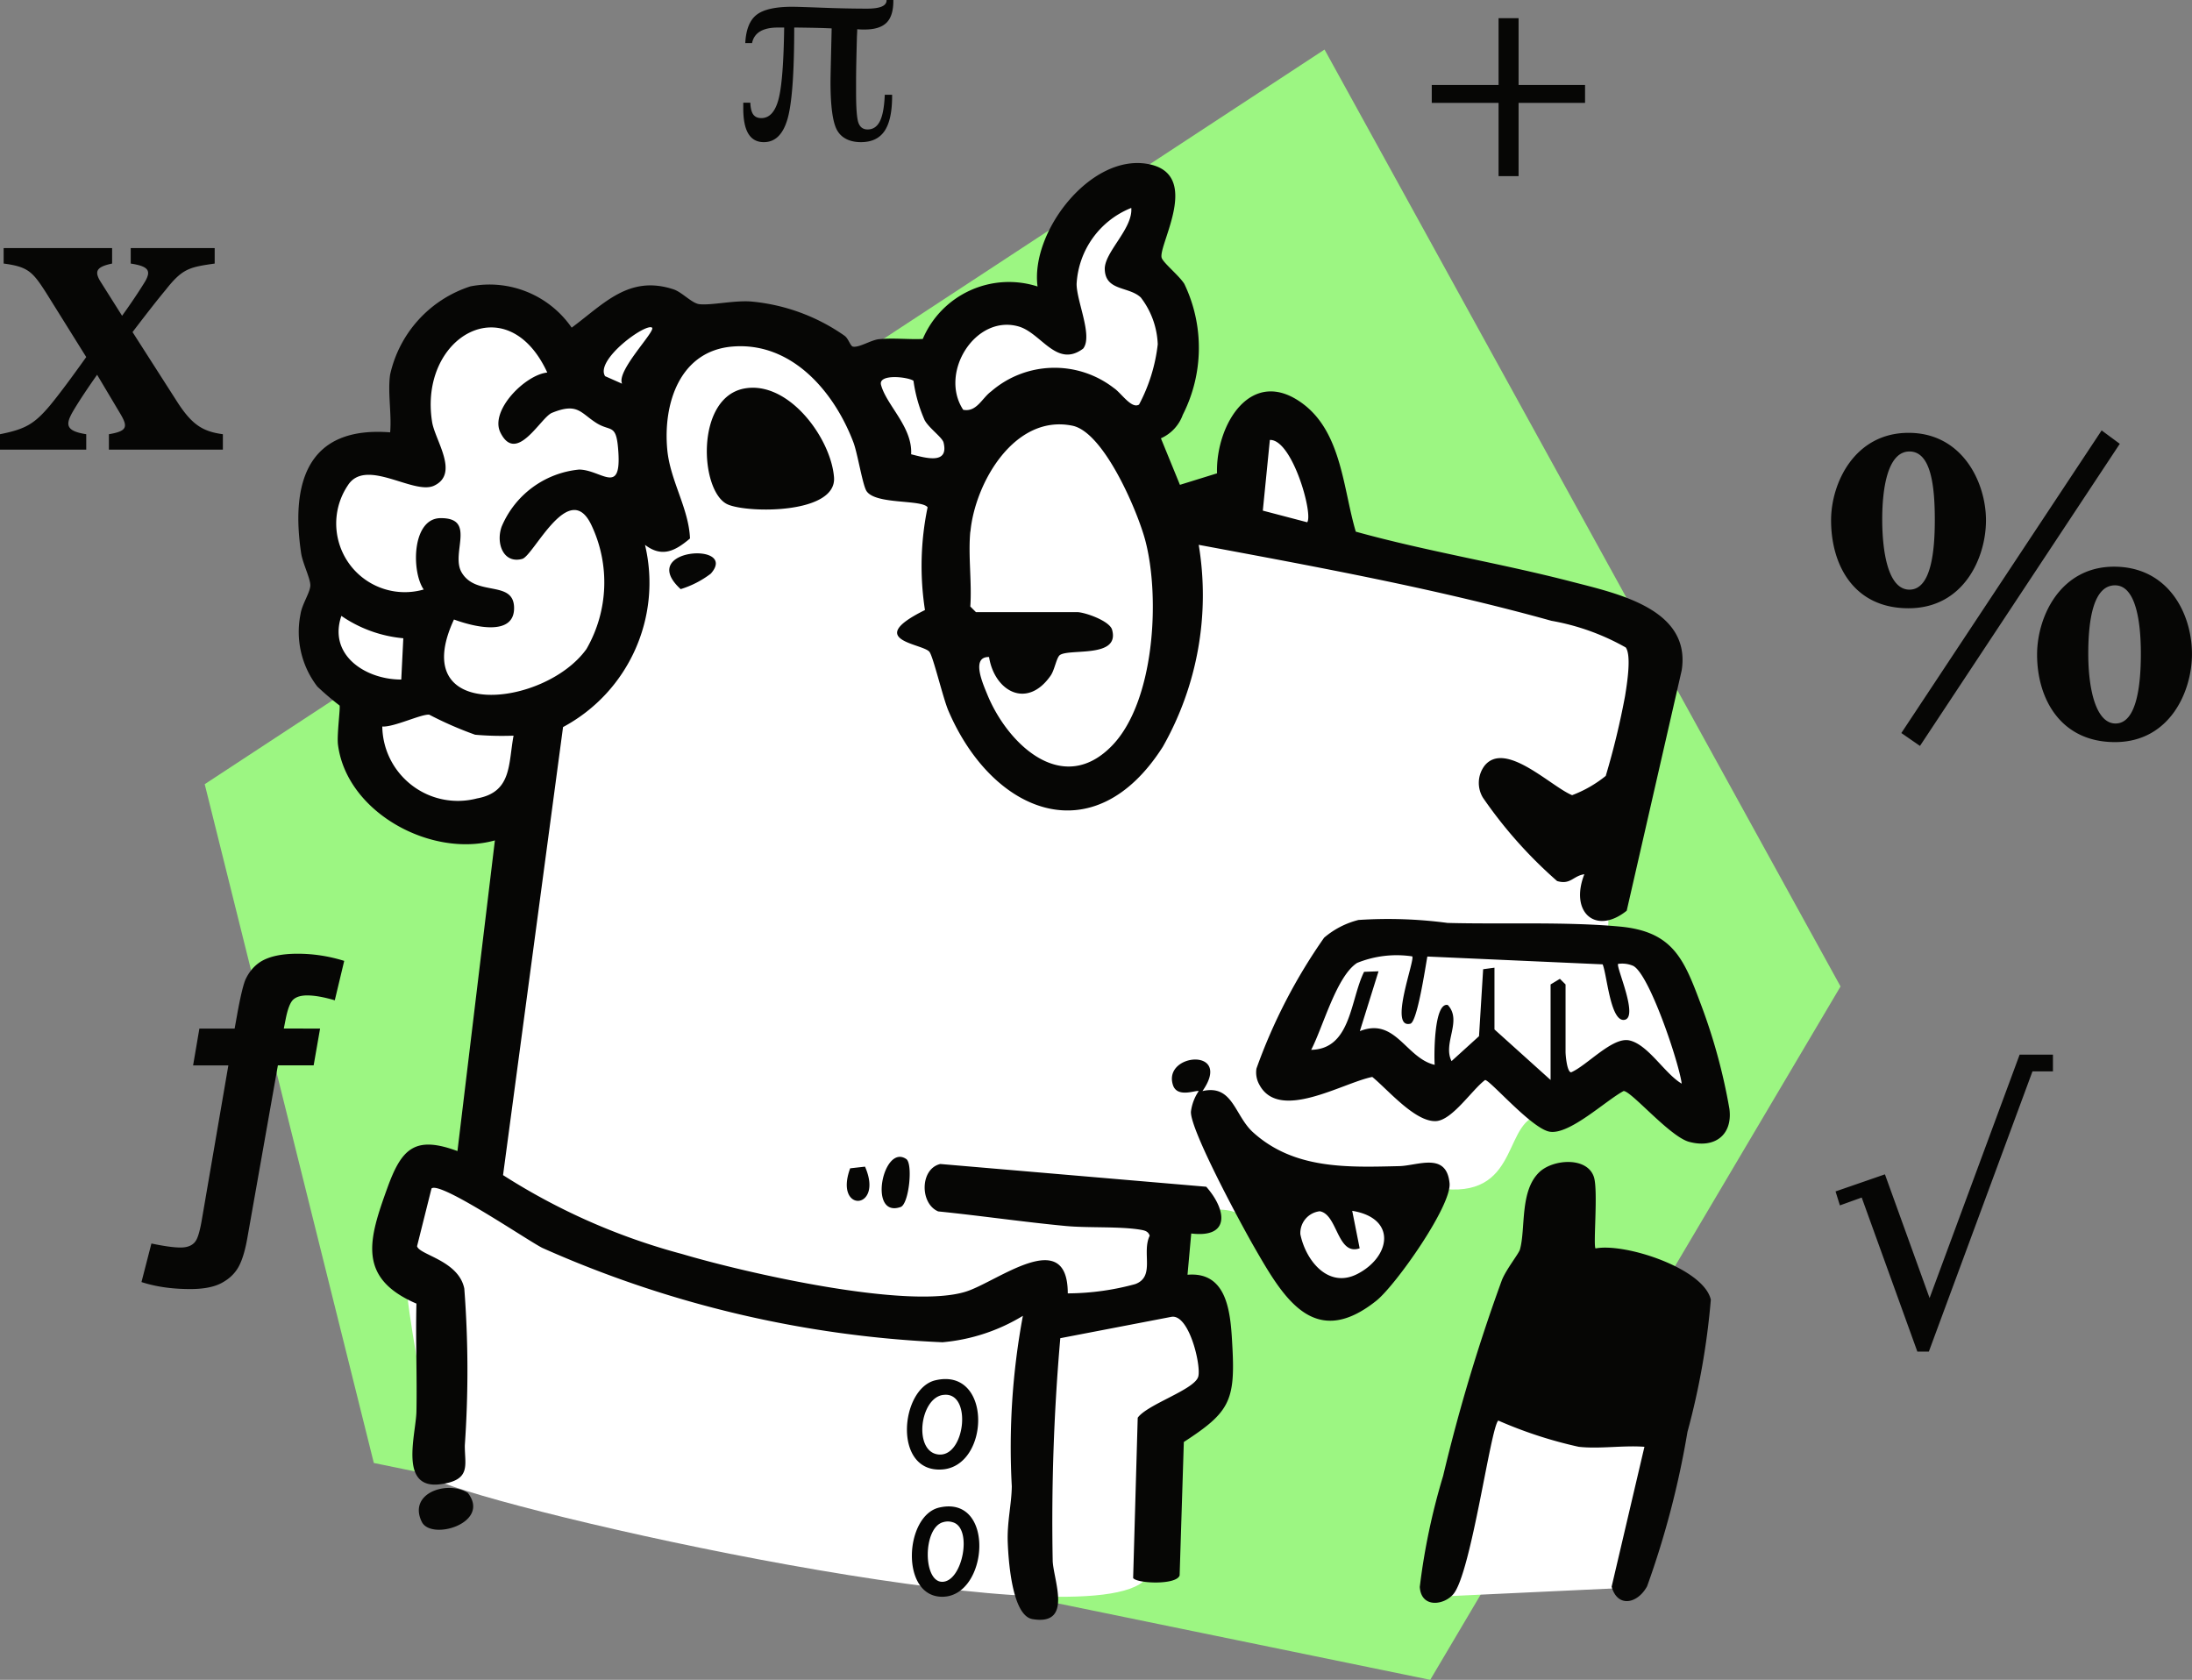 <svg xmlns="http://www.w3.org/2000/svg" width="588.941" height="451.32" xml:space="preserve">
    <rect width="100%" height="100%" fill="#808080" stroke="none"/>
    <path fill="#9CF682" d="M55.01 210.68 355.871 13.31 494.51 265.029 384.27 451.32l-283.83-58.26L55 210.67l.01.01z"/>
    <path fill-rule="evenodd" clip-rule="evenodd" fill="#FFF" d="M451.037 301.696c-18.561-23.281-19.65 3.52-36.32-2.19-11.121.34-5.77 21.84-26.43 19.97-22.82.25 1.51 2.04-23.371 25.97-3.898 5.37-21.02-8.59-24.6-10.3-4.68-11-11.32-11.6-21.811-8.63-5.398 3.73-13.43 27.311.41 25.75 4.711 2.23 7.99 21.9 4.611 25.55-18.131 3.17-6.83 39.24-16.461 47.181-19.238 15.55-170.809-18.49-190.359-27.53-.7-21.35-12.86-57.36-6.1-77.8 1.88-8.811 14.26 3.93 15.86-5.21l9.78-92.721c.88-9.149-19.15-1.19-23.17-1.93-17.06-8.07-17.71-11.45-18.5-29.15-16.58-19.99.08-23.85-8.01-52.94 8.25-34.44 31.41 9.13 21.05-37.97-2.22-4.83 20.74-14.619 22.54-17.22 4.41-2.86 19.07 8.03 23.64 6.71 15.09-7.57 37.16-.24 53.19.16 4.06.5 18.85 14.18 23.14 13.03 28.71-1.98 30.21-28.4 47.58-15.971 9.449 3.521 4.59-13.6 5.141-17.619 1.42-3.91 22.189-26.851 25.459-15.95-10.551 31.88-.82 15.59 8.41 38.93-2.211 13.52-16.631 28.271-8.121 40.59 2.641 5.52 22.531 1.52 23.32-2.64 6.26-32.66 23.57-1.29 30.5 13.22 111.6 41.82 71.111 8.07 69.531 111.9 1.67.99 12.709 2.311 12.83 5.55-1.761 3.41 24.309 49.169 6.261 41.26zm-51.061 71.36 50.68 3.33-13.891 50.22-51.59 2.42 14.801-55.979v.009z"/>
    <path fill-rule="evenodd" clip-rule="evenodd" fill="#060605" d="M568.25 199.38c-14.639 0-20.93-11.69-20.93-23.5 0-10.27 6.291-23.63 20.68-23.63 14.381 0 20.93 12.33 20.93 23.5-.001 10.15-6.04 23.63-20.68 23.63zm.009-42.12c-5.779 0-7.189 9.12-7.189 18.37 0 9.89 2.18 18.75 7.32 18.75 5.65 0 6.811-10.15 6.811-18.75 0-9.25-1.541-18.37-6.942-18.37zm-52.41 43.15.004-.005.008.005h-.012zm-5-3.47 53.811-81.3 4.881 3.6-53.688 81.165-5.004-3.465zm1.932-33.52c-14.771 0-20.811-11.69-20.811-23.63 0-10.15 6.42-23.5 20.811-23.5 14.51 0 20.809 13.36 20.809 23.5s-6.04 23.63-20.809 23.63zm.25-42.12c-5.781 0-7.32 9.63-7.32 18.24s1.539 18.88 7.32 18.88c5.779 0 6.809-10.15 6.809-18.75-.001-9.12-1.03-18.37-6.809-18.37zM453.81 306.77c-5.189-1.41-15.51-13.649-17.58-13.649-4.77 2.53-14.539 11.819-19.859 10.93-4.811-.79-16.041-13.89-17.361-13.89-3.52 2.64-8.809 10.77-13.148 11.04-5.631.34-13.051-8.54-17.16-11.86-7.93 1.561-25.02 12.11-30.34 2.08a6.66 6.66 0 0 1-.781-4.33 147.525 147.525 0 0 1 18.18-35.16 22.728 22.728 0 0 1 9.291-4.779l.01.01c7.961-.52 15.949-.25 23.859.8 14.74.399 31.83-.37 46.291.979 14.18 1.32 17.189 8.631 21.66 20.58 3.5 9.211 6.109 18.73 7.789 28.44.88 7.049-4.04 10.659-10.851 8.809zm-15.051-47.29a7.504 7.504 0 0 0-4-.511c-.709.63 5.82 14.8 1.51 15.05-3.619.211-4.51-12.119-5.67-14.93l-47.1-2.1c-.52 2.779-2.709 17.619-4.58 18.05-5.91 1.44 1.371-17.28.512-18.09a28.28 28.28 0 0 0-14.811 1.76c-5.561 3.58-9.201 17.38-12.34 23.351 10.779-.221 10.479-13.471 14.219-20.961l3.881-.14-5.02 16.08c9.57-3.83 12.34 7.239 20.109 9.05-.17-2.09-.27-16.88 3.52-16.08 3.971 4.25-1.439 10.26 1.01 15.08l7.381-6.699 1.109-17.99 3.029-.41h.012v16.59l15.08 13.58v-25.67l2.5-1.51 1.52 1.51v18.1c0 .88.379 5.48 1.5 5.51 4.26-1.83 11.08-9.55 15.609-8.58 5.08 1.08 9.57 9 14.1 11.621-.759-5.75-8.759-29.601-13.08-31.661zM190.99 154.11a25.836 25.836 0 0 1-8.11 4.17c-12-11.01 15.69-12.78 8.11-4.17zm9.111-49.75c11.85-2.07 23.18 13.43 23.979 23.88.76 9.83-22.91 9.69-28.5 7.31-7.56-3.22-8.95-28.83 4.521-31.19zm28.319 209.53 3.99-.449c5.16 11.769-8.439 12.569-3.99.449zm15.06-2.5c1.859 1.25.74 12.12-1.51 12.9-8.85 3.06-4.71-17.11 1.51-12.9zm193.58-66.71c-8.279 6.641-15.41.471-11.381-9.8-3.029.44-3.699 2.91-7.318 1.83a120.375 120.375 0 0 1-19.91-22.37 7.657 7.657 0 0 1 .49-8.71c5.609-6.66 17.77 5.689 23.449 8.01a32.622 32.622 0 0 0 9.039-5.18c2.111-7.06 3.84-14.23 5.191-21.47.5-3.13 1.76-10.82.189-13.03a62.476 62.476 0 0 0-19.971-7.17c-31.049-8.65-63.1-14.5-94.77-20.41a82.59 82.59 0 0 1-9.629 54.23c-18.501 29.08-45.76 17.97-57.611-9.62-1.47-3.43-4.03-14.34-5.08-15.82-1.66-2.31-17.96-3-1.23-11.27a77.415 77.415 0 0 1 .71-27.61c-1.63-2.16-13.82-.67-16.371-4.29-1.07-1.52-2.37-9.84-3.52-13.03-5.119-13.62-16.53-27.12-32.439-25.87-14.2 1.11-18.78 15.22-17.62 27.68.75 8.29 5.78 15.78 6.11 23.89-3.93 3.33-7.48 5.23-12.09 1.72 4.62 19.42-4.42 39.52-22.02 48.95l-16.12 120.38c14.85 9.5 31.08 16.66 48.12 21.2 16.82 5 60.85 15.12 76.42 10.04 8.48-2.77 27.17-17.7 27.19.53a69.84 69.84 0 0 0 18.121-2.49c5.449-2.02 1.67-8.41 3.889-13.01-.41-1.181-1.289-1.391-2.41-1.59-5.52-.95-14.17-.45-20.109-1.011-11.45-1.08-22.91-2.77-34.3-3.92-4.97-2.08-4.93-11.45.56-12.739l71.449 6.109c5.391 6.08 6.641 13.86-4.029 12.561l-1 11.09c11.201-.95 11.609 11.2 12.07 19.62.77 14.43-.99 17.47-13.061 25.31l-1.129 35.85c-.881 2.641-11.451 2.19-12.49.7l1.23-43.069c2.58-3.61 15.18-7.5 16.25-11 .879-2.78-2.381-16.9-7.182-16.11l-29.869 5.74a565.334 565.334 0 0 0-2.041 59.91c.25 5.199 5.461 17.409-5.449 15.56-5.48-.93-6.44-15.78-6.63-20.58-.209-5.49 1.03-10.28 1.09-15.08-.84-15.34.16-30.72 2.979-45.82a49.88 49.88 0 0 1-21.609 7.101 295.213 295.213 0 0 1-107.49-25.34c-3.95-1.971-27.49-18.04-29.791-15.971l-3.88 15.5c.56 2.36 11.15 3.801 12.69 11.381a288.58 288.58 0 0 1 .14 42.1c-.06 5.29 1.87 9.37-6.589 10.479-11.25 1.461-6.531-13.47-6.411-19.529.19-9.69-.24-19.38 0-29-16.01-6.891-12.82-17.271-7.79-31.141 3.79-10.449 7.33-14.1 18.81-9.84l10.06-83.47c-17.12 4.76-39.83-7.49-42.16-25.72-.33-2.55.69-10.07.42-10.53a75.68 75.68 0 0 1-5.96-5.08c-4.25-5.51-5.9-12.6-4.53-19.43.4-2.78 2.74-6 2.64-7.93-.099-1.93-2.07-5.83-2.47-8.48-2.8-18.84 1.61-34.2 23.92-32.46.44-4.89-.71-10.86 0-15.59v.03a32.243 32.243 0 0 1 21.56-23.66 26.84 26.84 0 0 1 27.21 11.09c8.649-6.39 15.37-14.24 27.37-10.29 2.289.75 4.909 3.74 6.919 3.98 3.18.37 9.49-1.08 13.96-.71a51.81 51.81 0 0 1 25.06 9.19c1.1.79 1.55 2.81 2.28 2.93 1.71.29 4.77-1.76 6.96-2 3.899-.38 7.88.11 11.78-.06C253.02 79.11 266.39 73 278.77 76.97c-1.95-14.58 14.101-35.54 29.44-32.95 14.93 2.52 3 21.67 3.891 25.2.34 1.33 4.699 4.8 6.1 7.05a39.68 39.68 0 0 1-.41 35.17 10.955 10.955 0 0 1-5.881 6.32l5.111 12.5 9.969-3.09c-.4-13.09 9.27-29.18 23.24-18.56 10.27 7.82 10.67 22.91 14.041 34.23 19.059 5.29 38.879 8.48 57.979 13.44 12.291 3.19 32.121 7.3 29.59 23.79l-14.78 64.61zm-313.69-29.51c1.62-.03 3.23-.25 4.8-.66 9.39-1.7 8.38-9.18 9.811-16.86-3.44.13-6.891.05-10.32-.25a97.846 97.846 0 0 1-12.34-5.39c-2.16-.19-9.44 3.37-12.61 3.19.189 11.22 9.439 20.16 20.659 19.97zm-15.56-32.601.55-11.089a34.857 34.857 0 0 1-16.64-6.01c-3.618 10.616 6.603 17.135 16.09 17.099zm52.39-68.949c-4.27-2.72-5.02-5.51-11.9-2.7-3.04 1.23-9.54 13.99-13.85 5.29-2.93-5.91 6.68-15.52 12.58-16.12h.01c-10.78-23.36-34.63-9.67-30.939 13.31.79 4.93 7.41 13.86.52 17.09-5.51 2.59-18.439-7.72-23.22 0-5.62 8.479-3.3 19.91 5.18 25.54 4.5 2.98 10.08 3.84 15.26 2.35-3.34-4.78-3.2-19.09 4.5-19.17 9.75-.1 2.7 9.42 5.67 14.55 3.8 6.56 13.67 2.09 14.1 9.16.45 8.39-11.08 5.4-16.14 3.52-12.85 27.64 24.37 23.61 35.6 7.93a35.88 35.88 0 0 0 1.3-33.35c-5.98-12.52-15.48 8.29-18.56 9.14-5.03 1.37-7.129-4.14-5.54-8.64a25.179 25.179 0 0 1 20.82-15.36c5.86.05 11.23 6.94 10.57-4.41-.491-8.26-1.931-5.57-5.961-8.13zm15.013-25.58c-1.617-1.378-15.424 8.643-12.633 13.03l4.56 2.02c-1.61-3.44 9.06-14.12 8.05-15.05h.023zm78.307 30.88c-.339-1.41-3.88-3.83-5.089-6.04a39.339 39.339 0 0 1-3-10.58c-1.561-1.07-9.561-1.93-8.71 1.14 1.51 5.52 8.5 11.3 8.079 18.61 3.72.93 10.19 2.93 8.72-3.13zm7.18 44.03 1.51 1.51h27.161c2.039 0 8.75 2.33 9.42 4.73 2.16 7.69-11.271 5-13.99 6.78-.949.63-1.42 3.97-2.51 5.54-6.32 9.09-15.06 4.29-16.56-4.99-5-.11-1.521 7.45-.48 10.04 5.36 13.16 19.94 27.31 33.21 14.1 11.82-11.72 13.311-40.25 9.23-55.55-2.111-7.88-11.08-28.97-19.541-30.73-15.52-3.2-26.169 15.28-27.419 28.46l-.03-.01c-.611 6.41.449 13.6-.001 20.12zm45.821-83.01c-3.211-3.05-9.441-1.7-9.691-7.48-.26-4.62 7.57-10.93 7.121-16.58l.01-.02A23.337 23.337 0 0 0 289.26 76.3c0 4.66 4.41 13.99 1.761 17.36-7.149 5.34-11.26-4.24-17.38-5.96-11.59-3.27-21.4 12.45-14.85 22.4 3.61.7 5.05-3.15 7.51-4.94 9.381-8.12 23.19-8.49 33-.88 1.92 1.27 4.73 5.69 6.74 4.41a45.392 45.392 0 0 0 5.02-16.18 21.997 21.997 0 0 0-4.54-12.57zm34.66 38.26-1.891 18.99 11.93 3.13c1.651-2.27-4.051-22.34-10.039-22.12zm66.828-70.88h-5.379V27.64h-17.949v-4.8h17.949V4.89h5.379v17.95h17.861v4.8h-17.861v19.68zM232.28 7.93c-.49 0-.87 0-1.14-.02-.27-.01-.54-.03-.79-.06h-.031c0 .44-.03 1.07-.08 1.9-.15 5.62-.23 9.58-.23 11.88v3.17c0 4.36.221 7.11.66 8.26.44 1.15 1.25 1.72 2.44 1.72 1.47 0 2.571-.75 3.31-2.24.74-1.5 1.17-3.86 1.301-7.08h1.969v.39c0 4.23-.68 7.34-2.03 9.34-1.35 2-3.479 3-6.36 3-2.88 0-5.13-1.04-6.34-3.11-1.21-2.08-1.82-6.42-1.82-13.02 0-.8.041-2.87.12-6.21.08-3.34.141-6.08.19-8.22-.95-.05-2.27-.1-3.95-.14-1.68-.04-3.71-.07-6.11-.1 0 12.23-.6 20.41-1.8 24.57-1.2 4.16-3.32 6.23-6.359 6.23-1.86 0-3.24-.75-4.161-2.26-.919-1.51-1.37-3.78-1.37-6.83v-1.51h1.9c.05 1.44.31 2.5.77 3.15.46.65 1.19.99 2.17.99 2.17 0 3.7-1.64 4.6-4.93s1.42-9.76 1.55-19.4h-1.74c-1.99 0-3.56.35-4.72 1.04-1.161.69-1.88 1.74-2.17 3.13h-1.82c.18-3.61 1.19-6.14 3.02-7.58 1.83-1.44 5.03-2.17 9.591-2.17.899 0 3.589.08 8.069.25 4.47.17 8.49.25 12.051.25 1.75 0 3.06-.19 3.93-.56.859-.37 1.3-.93 1.3-1.68V0h1.82v.23c0 2.71-.61 4.67-1.839 5.88-1.231 1.21-3.191 1.82-5.901 1.82zM89.95 268.75c-2.94-.87-5.41-1.311-7.41-1.311-1.689 0-2.939.381-3.75 1.121-.81.739-1.48 2.469-2.02 5.159l-.52 2.62H86l-1.73 9.891h-9.61l-8.11 45.84c-.619 3.72-1.449 6.479-2.46 8.3-1.01 1.819-2.54 3.26-4.57 4.34s-4.83 1.62-8.39 1.62c-4.88 0-9.25-.62-13.12-1.88l2.67-10.36c3.409.72 6.02 1.08 7.83 1.08 1.94 0 3.3-.59 4.08-1.78.62-.91 1.2-2.979 1.73-6.229l7.031-40.92H51.88l1.69-9.891h9.47l.75-4.17c.88-4.779 1.62-7.84 2.25-9.189 1-2.061 2.38-3.62 4.12-4.69 2.31-1.38 5.58-2.06 9.8-2.06 4.221 0 8.391.64 12.521 1.92L89.95 268.75zM29.26 120.81v-4.15c5.12-.85 5.12-2.07 2.93-5.73l-6.1-10.24c-2.32 3.29-4.88 7.07-6.58 10-1.95 3.41-1.83 5.12 3.66 5.97v4.15H0v-4.15c6.71-1.34 9.14-2.68 13.29-7.56 2.93-3.54 6.22-8.05 9.88-13.17L12.44 78.74C8.78 73.01 7.56 71.67.981 70.81v-4.15h29.14v4.15c-4.02.85-4.88 1.95-3.17 4.76l5.85 9.27c2.56-3.54 4.881-7.07 6.22-9.27 1.581-2.8.98-4.02-3.9-4.76v-4.15h22.561v4.15c-6.83.98-8.661 1.34-13.17 7.07-1.83 2.19-4.63 5.73-8.9 11.34l11.71 18.29c4.15 6.58 7.07 8.41 12.56 9.15v4.15H29.26zm96.41 280.25c6.34 8.061-9.76 12.99-12.34 7.82-3.78-7.68 6.73-11.23 12.34-7.82zm125.69-30.23c15.28-3.521 14.67 23.1 1.76 23.97-13.33.92-11.269-21.8-1.76-23.97zm.83 19.95c7.22.689 9.08-17.141 1.2-16v-.011c-6.34.881-8 15.371-1.2 16.011zm.18 14.25c15.18-3.471 13.22 23.97.79 23.97-11.35 0-10.14-21.84-.79-23.97zm.78 19.95c5.49 0 8.26-14.511 2.82-16a4.203 4.203 0 0 0-2.601 0v-.011c-5.438 1.521-5.419 16.031-.219 16.011zm68.91-131.82c-.59-.41-5.789 1.98-6.93-1.689-2.711-8.611 16.189-10.101 7.939 1.67 8.16-1.891 8.611 6.56 13.59 11.069 11.051 10.01 25.4 9.42 39.271 9.09 5-.109 12.699-3.899 13.529 4.58.6 6.05-14.471 27.42-19.641 31.561-16.799 13.43-25.029-.811-32.84-14.391-3.369-5.84-17.209-31.45-17-36.36a12.48 12.48 0 0 1 2.082-5.53zm42.621 49.12c8.93-4.58 10.738-14.98-1.371-16.971l2 10.07c-6.039 2.101-5.9-9.13-10.709-9.95a5.885 5.885 0 0 0-5.221 6.17c1.411 7.001 7.459 14.701 15.301 10.681zm38.838 1.66c1.172-2.94 4.5-7.051 4.852-8.23 1.6-5.67-.121-15.81 5.289-20.86 3.68-3.43 12.801-4.13 14.59 1.391 1.17 3.64-.25 18.5.441 19.17 7.93-1.53 29.078 5.37 30.969 13.78a198.42 198.42 0 0 1-6.279 35.529 238.396 238.396 0 0 1-10.84 41.46c-2.551 4.7-7.93 5.86-9.531.11l8.811-37.58c-5.68-.44-12.129.63-17.65 0-7.42-1.63-14.66-4-21.619-7.05-2.061 1.84-7.23 40.67-12.02 46.57-2.451 3.02-8.68 3.97-9.07-1.86a175.496 175.496 0 0 1 6.27-29.83 471.726 471.726 0 0 1 15.787-52.6zm114.92 4.8 24.191-65.391h8.949v4.5h-5.5l-27.84 75.28h-3.09l-14.949-41.39-5.861 2.109-1.17-3.75 13.27-4.59 12 33.232z"/>
</svg>
